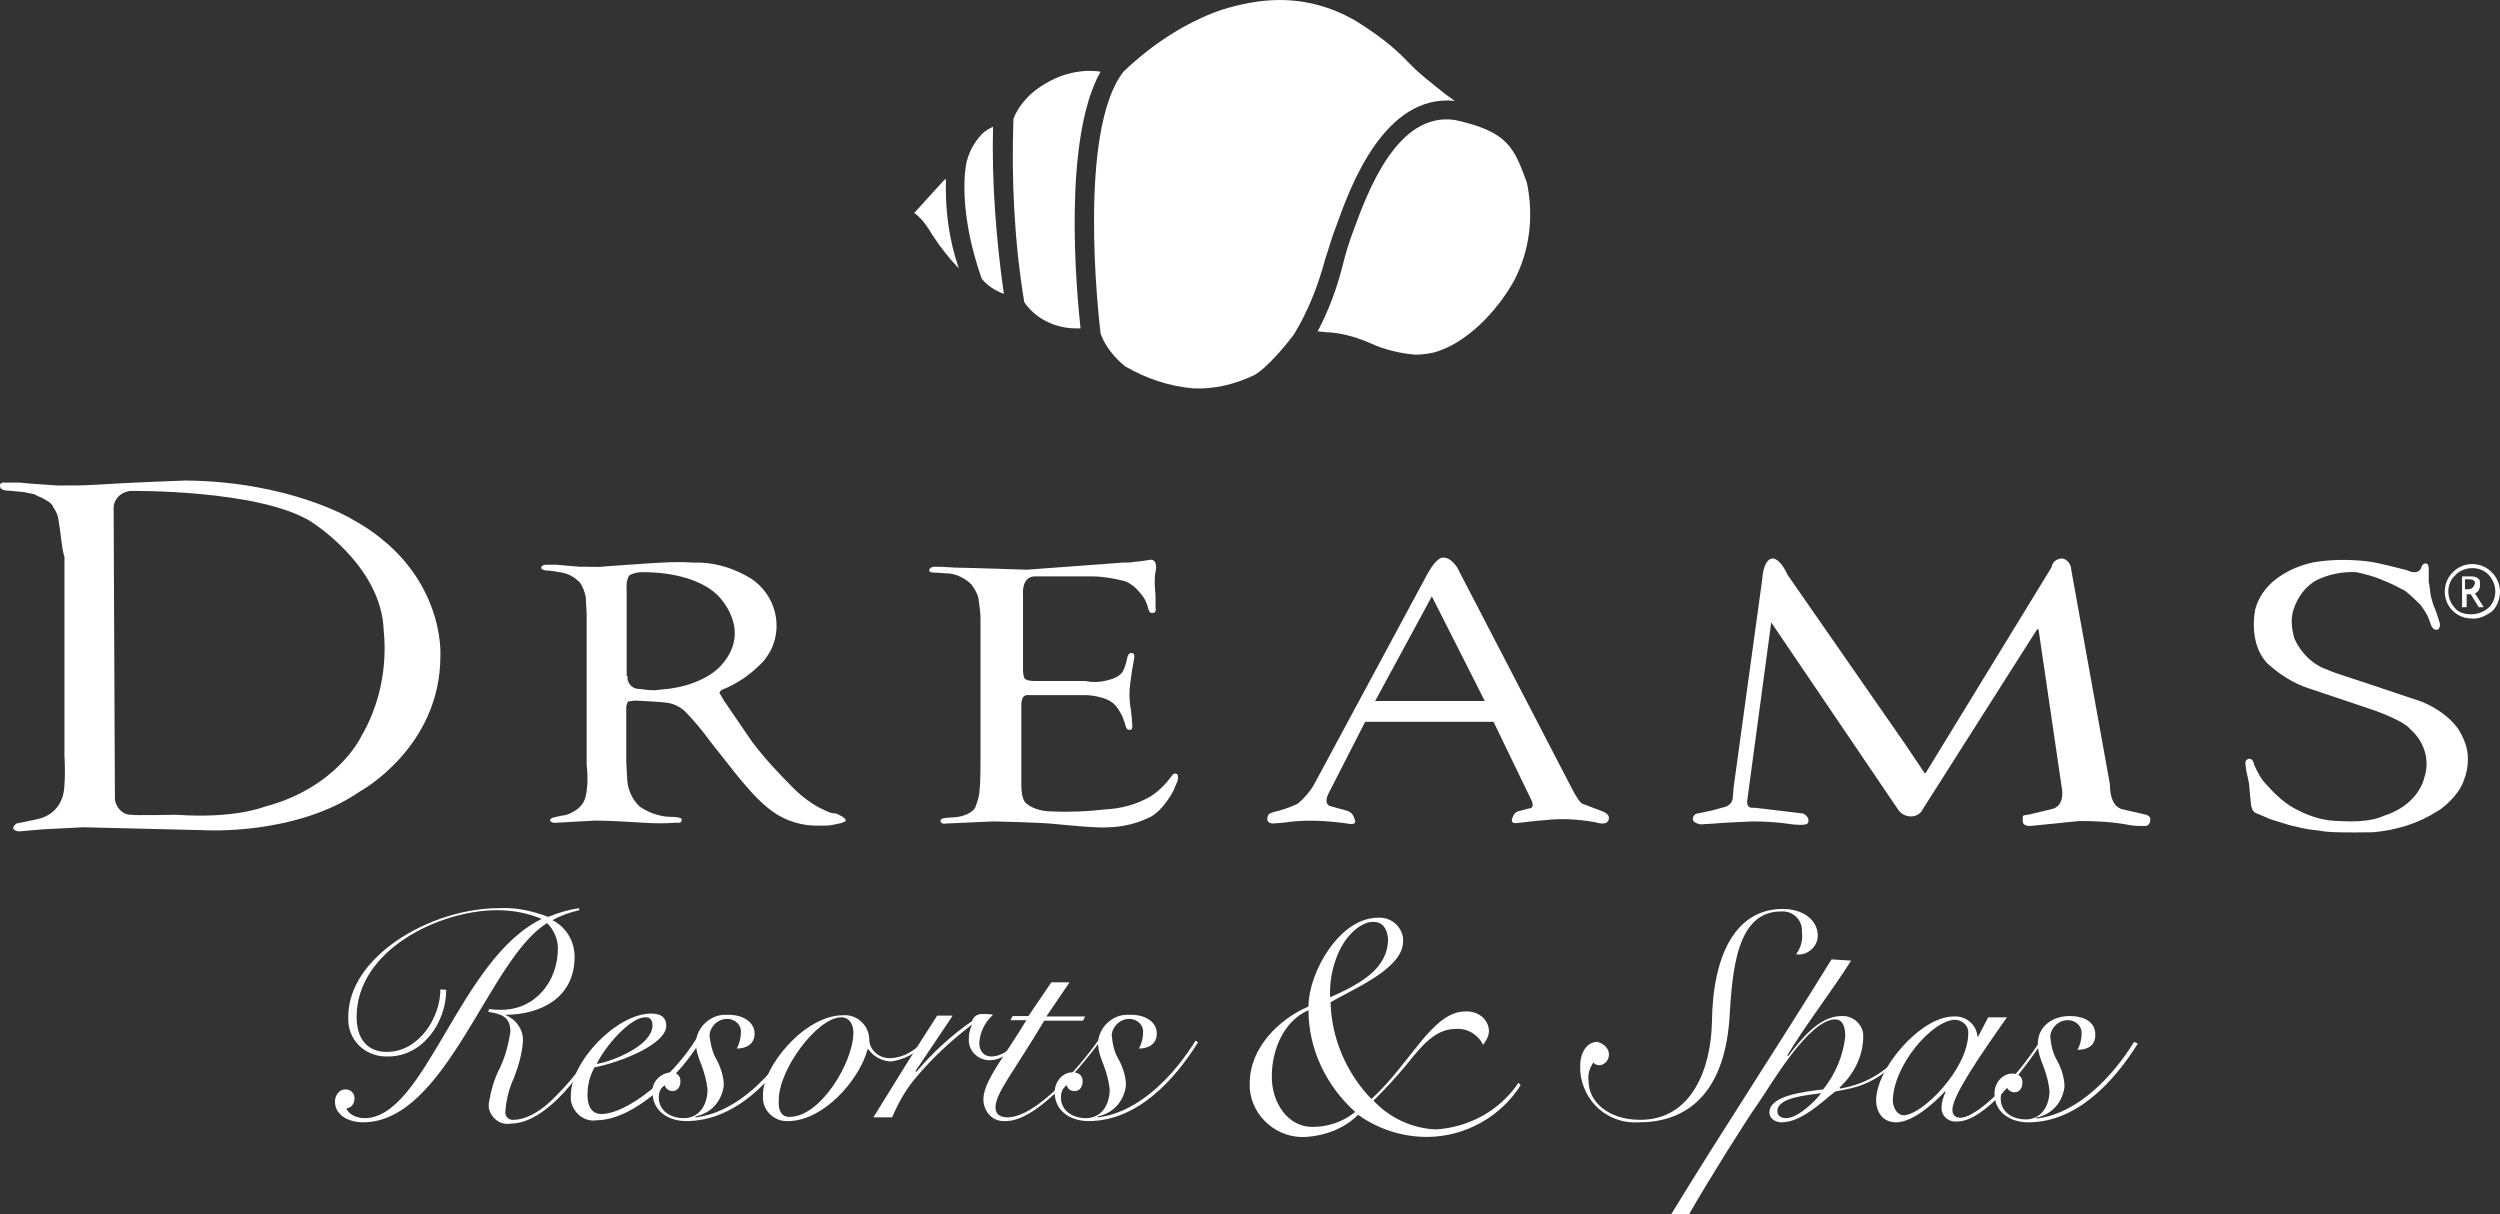 <?xml version="1.0" encoding="UTF-8"?>
<svg id="Capa_2" data-name="Capa 2" xmlns="http://www.w3.org/2000/svg" viewBox="0 0 599.87 291.4">
  <rect x="0" y="0" width="599.87" height="291.4" fill="#333333" stroke="none"/>
  <defs>
    <style>
      .cls-1 {
        fill: #fff;
      }
    </style>
  </defs>
  <g id="layer">
    <path class="cls-1" d="M226.27,43.5c-2.4,2.6-4.5,5-6.9,7.6,1,.7,1.9,1.7,2.6,2.6.5.7,1.2,1.7,1.9,2.9,1.7,2.6,3.8,5.3,6,7.6l.2.2c-2.4-6.9-3.3-14.1-3.1-21.5-.2.1-.5.4-.7.6Z"/>
    <path class="cls-1" d="M231.77,39.7h0c0,.2-2.1,10.5,3.8,27.2,1.4,1.7,3.3,2.9,5.3,3.6-1.9-13.4-2.9-26.8-2.6-40.1-1,.5-1.9,1-2.6,1.7-2,2.1-3.4,4.7-3.9,7.6Z"/>
    <path class="cls-1" d="M258.27,78.8h1c-1-9.3-4.3-45.4,4.8-61.6-1.2-.2-2.4-.2-3.3-.2-3.6.2-6.9,1.2-10,3.1-3.3,1.9-6.2,4.8-7.6,8.4-.5,14.8.2,29.4,2.6,44,2.7,4,7.5,6.3,12.5,6.3Z"/>
    <path class="cls-1" d="M328.47,82.2c3.6,1.7,7.4,2.6,11.2,2.9,1.4,0,2.9-.2,4.3-.5,7.9-2.1,15.3-10,19.3-17.2,3.8-7.2,4.8-15.5,3.1-23.6-3.1-8.4-4.5-12.2-17.2-15-13.9-2.1-21,17.2-24.4,26.5-1,2.6-1.9,5.5-2.6,8.4-1.4,5.5-3.3,10.7-6,15.8l1.9.2c3.5.1,7.1,1.1,10.4,2.5Z"/>
    <path class="cls-1" d="M269.97,87.9c5,2.9,10.5,4.8,16.5,5.3,5,.2,9.8-1,14.3-3.1,2.9-1.4,8.1-7.6,9.8-10,3.3-5.5,5.7-11.5,7.4-17.9,1-2.9,1.7-5.7,2.9-8.6,3.3-9.3,11.5-31.1,28.2-29.4l-1.7-1.2c-1-.7-2.1-1.7-3.3-2.6-2.1-1.7-4.1-3.3-6-5.3-3.8-4.1-8.4-7.4-13.1-10.3-5.5-3.1-11.5-4.8-17.9-4.8-4.8,0-9.6,1-14.1,2.4-8.8,3.1-16.7,8.4-23.4,14.8-11,14.1-6,58.5-5.5,62.8,1.1,3.1,3.3,5.8,5.9,7.9Z"/>
    <path class="cls-1" d="M592.97,148.4c-1.7,0-3.3-.7-4.5-1.9-2.6-2.6-2.4-6.9.2-9.3,2.6-2.6,6.9-2.4,9.3.2,1.2,1.2,1.9,2.9,1.9,4.5,0,1.9-.7,3.6-1.9,4.8-1.7,1.2-3.3,1.9-5,1.7ZM592.97,147.4c1.7,0,3.3-.7,4.5-1.9,1.7-2.1,1.7-5,0-7.2-1.9-2.4-5.5-2.6-7.9-.7l-.7.7c-1,1-1.4,2.4-1.4,3.6,0,1.4.5,2.9,1.7,4.1.7.9,2.1,1.4,3.8,1.4ZM590.77,145.5v-7.2h2.1c.5,0,1.2,0,1.7.5.5.2.5.7.5,1.4,0,.5,0,.7-.2,1.2s-.5.7-1,1l2.1,3.3h-1.2l-1.9-3.1h-1v3.1h-1.2v-.2h.1ZM591.77,141.4h.2c.5,0,1,0,1.4-.5.2-.2.5-.7.5-1s-.2-.7-.5-.7c-.2-.2-.7-.2-1.2-.2h-.7v2.4h.3Z"/>
    <path class="cls-1" d="M246.37,136.7s-14.8-.5-17.2-.5l-3.3-.2h-1.2s-1.4-.2-1.7.7c0,0-.2.7,1.2.7,1.2,0,2.4.2,3.6.2,1.9.2,3.8,1.2,5.3,2.6.7,1,1.4,2.1,1.7,3.3.2,1.7.5,3.3.5,5v33.7s0,6.2-.2,6.9c0,1.7-.5,3.1-1,4.5,0,0-.5,1.7-4.1,2.4,0,0-1.7.2-2.4.2,0,0-1.9,0-1.9.7,0,0,0,1,1.4.7l11.2-.5s11.7.2,15.8.7c0,0,9.8,1,11.7.7,3.6,0,7.4-1,10.5-2.6,1.2-.7,2.4-1.9,3.3-3.1s1.9-2.6,2.4-4.1c0,0,1.2-2.1.5-2.9,0,0-.7-.7-1.4.5-1.4,1.9-3.1,3.6-5,4.8-3.3,1.9-6.9,2.9-10.7,3.1-4.3.5-8.6.7-12.9.5-2.1,0-4.5-.5-6.2-1.9,0,0-1.2-.7-1.2-4.3v-19.1s-.2-2.9,1.7-2.6h14.1s4.8.2,6.7,2.4c.7.7,1.2,1.7,1.7,2.6l.7,1.9s.2,1.7,1.2,1.4c0,0,.7.2.5-1.4,0,0-.2-3.3-.5-4.5-.2-1.7-.2-3.3,0-5l.5-3.6s.5-2.6.5-2.9c0-.2.2-1-.7-1,0,0-.7-.2-1,1.2-.2,1-.5,2.1-1,3.1,0,0-.5,1.2-2.6,1.9-2.1.7-4.3,1-6.4.5h-11.9c-1,0-1.9,0-2.6-.5,0,0-.5-.2-.5-2.4v-17.7s-.5-4.5,2.9-4.5h13.6c2.6,0,5.5.5,8.1,1.2,1.7.7,3.1,2.1,4.3,3.8.5.7.7,1.4,1,2.1,0,0,.2,1.9,1.2,1.7,0,0,1,0,.7-1.2v-2.9s-.2-2.6-.2-2.9c0-1,0-1.9.2-2.9,0,0,.7-2.9-1.2-2.9,0,0-2.9.5-3.8.5-1,.2-1.9.2-2.9.2l-23,1.7Z"/>
    <path class="cls-1" d="M145.27,135.9l10-.7c3.6-.2,7.2-.5,11-.2,4.5-.2,8.8,1,12.7,3.1,6.4,3.3,9.3,11.2,6,17.9-.7,1.2-1.4,2.4-2.4,3.3-2.6,2.6-5.7,4.8-9.3,6.2-1,.7-.5,1-.5,1l1,1.7,6.7,9.8c3.1,4.1,6.4,7.6,10,11.2,2.1,2.1,4.8,4.1,7.6,5.3,1,.5,1.7.7,2.6.7l1.4.7c1.4,1,.7,1.2.7,1.2-.5.2-1,.5-1.4.5-1,.2-2.1.5-3.1.5h-3.1c-4.1-.2-7.9-1.7-11-4.3-2.9-2.4-5.3-5.3-7.6-8.1l-6-7.6c-1.9-2.6-4.1-5.3-6.4-7.6-1.2-1-2.6-1.7-4.3-1.9-1.2-.2-7.4-.5-7.4-.5-.5,0-1.2.2-1.7.2-.2,0-.5,1.2-.5,1.2v13.1c0,.7.2,3.8.2,3.8,0,2.6,1,5.3,3.1,7.2,2.1,1.4,4.8,2.4,7.4,2.4,2.9,0,2.6.7,2.6.7,0,1-1.2.7-1.2.7-2.6.2-5.5.2-8.1,0-3.8-.2-7.6-.5-11.5-.5l-9.1.5c-1.4.2-1.7-.5-1.7-.5,0-.5.7-.7.7-.7l2.1-.5c1,0,2.1-.5,2.9-1,1.4-.7,2.6-2.1,2.9-3.8.5-2.4.5-4.8.2-7.4v-35.8c0-1.4-.2-2.9-.2-4.3-.2-1.2-.7-2.6-1.4-3.6-1.2-1.2-2.6-2.1-4.3-2.4-1.2-.2-2.6-.5-3.8-.5-1.4-.2-1.2-.7-1.2-.7,0-.7,1.2-.7,1.2-.7h2.4l5.7.5c1.8-.1,4,.2,6.1-.1ZM150.57,162.2c-.2,1.7,1.2,3.1,2.6,3.1h.2c1.7.2,3.1.5,4.8.2,11-.7,15-6,15-6,7.6-8.6-1-16.7-1-16.7-6.2-6-18.2-5.5-18.2-5.5-1,0-1.9.2-2.9.7-1,1.2-.7,3.8-.7,3.8v20.4h.2Z"/>
    <path class="cls-1" d="M540.87,183.5s-.2-1.7-1.4-1.4c-.5.2-.7.5-.7,1l.2,1.7.7,3.3.2,2.4.2,1.9c0,.7.2,1.4.5,2.1.2.2.7.7,1,.7l3.3,1.4,4.5,1.4c2.1.5,4.1,1,6.2,1.2,2.4.2,1.4.7,13.9.5,5.5-.5,10.7-2.1,15.3-5,1.7-1,3.1-2.4,4.3-3.8,1-1.2,1.7-2.4,2.1-3.6.7-1.7,1-3.3,1-5.3,0-2.6-1-5-2.4-7.2-2.1-2.9-5.3-5-8.6-6.4,0,0-9.8-3.3-14.3-4.8,0,0-7.6-2.4-8.4-2.9-3.6-1.2-6.4-4.1-7.9-7.4-.7-2.4-1-4.8-.2-7.2,1-2.9,2.9-5.5,5.5-6.9,2.9-1.4,6.2-2.1,9.6-1.9,2.1.5,4.3,1,6.2,1.9,1.9.7,3.8,1.7,5.5,2.6,1.2,1,2.4,2.1,3.6,3.3.7,1,1.4,1.9,1.9,3.1l.7,1.9s.5,1.2,1.4,1c0,0,.7,0,.7-1.4,0,0-1-3.3-1.2-3.6-.5-1-.7-2.1-1-3.1-.2-1-.2-2.1-.5-3.3v-3.3s0-1.2-.7-1.2c-.5,0-.7.2-1,.7-.2,1-1,1.4-1.7,1.4s-1.2-.2-1.9-.5c0,0-7.2-1.9-9.3-2.1-4.3-.5-8.6-.5-12.9.2,0,0-11.5,1.9-14.1,11.2,0,0-1.9,8.1,2.9,13.1,2.9,2.6,6.2,4.8,10,6l14.3,4.8s8.1,2.6,10,5c3.3,2.9,4.8,7.4,3.3,11.7,0,0-1.2,6.4-9.8,9.1,0,0-2.9,1.7-10.5,1.2-3.6,0-6.9-1-10-2.6-2.9-1.4-5.3-3.6-7.4-6-1.4-1.3-2.4-3.3-3.1-4.9Z"/>
    <path class="cls-1" d="M14.17,125.7l-.2-1.4c-.2-1-.7-1.9-1.2-2.6-.2-1-2.1-1.9-2.1-1.9-.7-.5-1.7-.7-2.4-1.2l-2.4-.5-1.9-.2-2.4-.2h0c-.5,0-1-.2-1.4-.5-.7-1.7,1-1.4,1-1.4h3.6c1.2.2,9.3.7,9.3.7,3.1,0,6,0,9.1-.2,7.4-.5,21.3-1,21.3-1,24.8.2,39.7,9.1,39.7,9.1,22.9,12.4,21.5,33,21.5,33,0,22-19.3,32.5-19.3,32.5-15.5,10.7-37.5,9.3-37.5,9.3l-28.9-.7-9.8.5c-2.4.2-5.7.5-5.7.5-2.6-.5-.5-1.9-.5-1.9l4.8-1c2.6-.5,5-2.1,6-4.8,1.4-2.6.5-12.7.7-11v-47.1c-.8-2.8-.8-5.4-1.3-8M27.57,191.4c0,2.1,1.7,4.1,3.8,4.1,1,.2,11,0,11,0,13.9,1,21-1.9,21-1.9,17.4-4.5,23.2-16.7,23.2-16.7,4.5-7.6,6.4-16.7,5.5-25.6-.5-15.8-17.7-26.3-17.7-26.3-12.7-7.6-43-7.2-43-7.2-2.4.2-4.3,2.1-4.1,4.5v.5l.3,68.6Z"/>
    <path class="cls-1" d="M342.57,137.6c2.4-4.3,3.8-3.8,3.8-3.8,1.9,0,3.3,2.4,3.3,2.4l27.5,53c1.7,3.3,2.4,3.6,2.4,3.6l5,1.9c2.4,1,1.2,2.4,1.2,2.4-.7,1-2.9.2-2.9.2-4.1-.7-8.1-1-12.2-.5-1,0-6.7.7-6.7.7-1.9.2-1-1.4-1-1.4.2-.7.7-1.2,1.2-1.4l2.6-.7c1.9,0,.5-2.4.5-2.4l-8.9-18.4h-30.8l-8.8,17.2c-1.4,2.9.7,3.1.7,3.1l3.6,1c1,.2,1.7,1,1.9,1.9,1,1.9-1.7,1.2-1.7,1.2-5-.7-10.3-1-15.3-.2l-2.6.2c-2.1-.2-1-2.1-1-2.1.2-.5,2.6-1,2.6-1,1.7-.5,3.1-1,4.5-1.7,1.4-1.2,2.9-2.9,3.8-4.5l27.3-50.7ZM329.97,168.2h26.3l-12.7-25.1-13.6,25.1Z"/>
    <path class="cls-1" d="M425.47,134c-2.4,0-2.6,4.8-2.6,4.8l-6.9,50.2-.2,2.6c-.2,1.2-1.2,1.9-2.1,2.1-.2,0-2.6.7-2.6.7l-3.7.8c-.7,0-1.2.7-1.2,1.4h0c.2,1,1.9,1.2,1.9,1.2.5,0,3.3-.2,3.3-.2,1.9-.2,9.1-.5,9.1-.5,3.1,0,6.4.2,9.6.7,0,0,3.8.5,3.8-.5,0,0,.5-1.2-1.2-2.1l-11.7-1.4s-2.1.5-1.7-1.9l5.7-42.3s.2-.5.2,0l30.1,44.4c.7,1.2,1.9,1.9,3.3,1.9,1.2,0,2.4-.7,2.9-1.9l27.2-42.8s.5-.5.5,0l5.5,37.5s1.2,4.8-2.6,5.5l-5,1.2-1.2.2c-.2,0-.5.2-.5.2v1.4s0,1,1.7,1l11.9-1.2c4.1,0,8.1.2,12.2,1,1.2.2,2.4.2,3.6.2,0,0,1.2,0,1.2-1.7,0,0,0-.7-1-1l-5.6-1.3s-3.1-.2-3.1-6l-9.3-51.6c0-1.2-1-2.4-2.1-2.6-1.2,0-2.4.7-2.6,2.1l-30.1,49.2s-.5.5-.5,0l-4.5-6.7-28.2-40.6c-.1-.2-1.6-3.7-3.5-4Z"/>
    <path class="cls-1" d="M364.87,260.4c-4.8,7.6-13.4,12.4-22.5,12.4-6,0-11.7-1.9-16.5-5.3-3.3,3.3-7.9,5-12.4,5.3-6.9.5-13.1-4.8-13.6-11.7v-1.2c0-8.4,6.9-15.3,14.1-18.4,0-8.1,7.4-21.3,16.7-21.3,3.1-.2,5.7,2.1,6,5v.7c0,6.7-12.7,11.7-17.4,14.6.2,8.6,3.8,17,9.8,23.2,9.3-8.4,14.6-21,22.5-21,2.9-.2,5.5,1.7,5.7,4.5v.2c0,1.2-.7,2.4-1.4,3.3-1.2-2.4-3.8-4.1-6.7-3.8-4.8,0-8.1,4.1-11.7,8.6-2.4,2.9-5,5.7-7.9,8.6,3.8,4.1,9.3,6.7,15,6.9,7.9-.5,15.3-4.5,19.8-11.2l.5.6ZM314.87,270.4c3.8,0,7.4-1.2,10.3-3.6-6.9-6.2-11.2-15-11.2-24.4-6,2.6-8.8,9.6-8.8,15.8-.1,6.3,3.8,12.2,9.7,12.2h0ZM329.47,221.2c-2.6,0-6.2,2.6-8.4,7.6-1.4,3.3-2.1,6.9-1.9,10.5,7.4-3.3,13.9-6.9,13.9-14.1-.3-2.6-1.4-4-3.6-4Z"/>
    <path class="cls-1" d="M107.07,237.5c0,7.9-5.7,16-13.9,16-5,.2-9.3-3.3-9.6-8.4v-1.2c0-14.3,19.6-26,36.3-26,4.1-.2,7.9.7,11.7,2.1,2.4-1,4.8-1.7,7.4-2.1v.5c-2.1.5-4.3,1.2-6.4,2.4,3.3,1.7,5.3,5,5.3,8.8,0,10-8.4,13.9-16.7,13.9h0c2.6,1,4.5,3.6,4.3,6.4-.2,2.9-1,5.7-2.1,8.6-1.2,2.6-1.9,5.3-2.1,8.1-.2,1.2.7,2.1,1.7,2.1h.2c2.9,0,6.7-1.9,10.5-6,3.8-3.8,7.2-8.4,10-12.9l.7.2c-2.6,4.3-5.7,8.4-9.1,12.2-4.5,4.8-8.8,7.4-12.7,7.4-2.6.5-4.8-1.4-5.3-3.8v-1c.5-2.9,1.2-5.7,2.6-8.4,1.4-2.9,2.1-5.7,2.6-8.8,0-3.6-2.1-4.3-5.3-4.8l.2-.7c1,.2,1.9.2,2.9.2,8.1,0,13.6-6.7,13.6-14.8,0-2.1-1-4.5-2.6-6-14.1,8.6-24.1,47.8-44.2,47.8-2.9,0-6.7-1.4-6.7-5,0-1.4,1-2.9,2.4-2.9h.2c1.2,0,2.1,1,2.1,2.1h0c0,1.2-.7,2.4-1.9,2.4.2,1.2,2.1,2.4,4.3,2.4,14.6,0,22.7-38.2,42.5-47.8-3.3-1.4-6.9-2.1-10.7-2.1-13.9,0-33.7,9.6-33.7,25.6,0,5.3,2.6,8.4,7.2,8.4,7.9,0,12.9-8.4,12.9-15l1.4.1Z"/>
    <path class="cls-1" d="M167.97,249.9c-4.1,7.2-15.5,18.9-24.8,18.9-2.9.5-5.7-1.7-6.2-4.8v-1.2c0-8.1,11-19.6,19.3-19.6,2.4,0,3.6,1,3.6,2.9,0,4.5-11,8.8-17.2,10-1.2,2.1-1.7,4.3-1.7,6.7,0,2.1.7,4.5,3.3,4.5,6.2,0,17.2-8.8,22.9-18.2l.8.8ZM154.87,244.1c-3.8,0-9.8,7.2-11.7,11.2,4.1-.7,13.4-4.5,13.4-9.3,0-1-.5-1.9-1.4-1.9-.1,0-.3,0-.3,0Z"/>
    <path class="cls-1" d="M190.97,250.1c-5.5,9.1-14.6,18.9-26.3,18.9-4.3,0-8.1-2.4-8.1-6.9-.2-2.6,1.9-4.5,4.3-4.8h0c1.4,0,2.4.7,2.4,2.1s-.7,2.4-1.9,2.4c-1,0-1.7-.7-1.9-1.4-1,.7-1.4,1.7-1.4,2.9,0,3.3,2.9,5,6,5,3.8,0,5.7-3.3,5.7-6.9-.2-1.9-.7-3.8-1.4-5.7-.7-1.7-1.4-3.6-1.4-5.5.2-3.8,3.6-6.9,7.4-6.7h.5c3.6,0,6.2,1.9,6.2,4.5s-2.1,3.6-4.3,3.6c.7-1.2,1-2.6,1-3.8.2-1.7-1.2-3.1-2.9-3.3h-.5c-2.1,0-3.8,1.7-4.1,3.6v.5c.2,1.9.7,4.1,1.7,5.7,1,1.9,1.7,4.1,1.7,6.2-.5,3.8-3.1,6.7-6.9,7.4l.2.2c10-1.2,18.4-10.3,23.4-18.4l.6.4Z"/>
    <path class="cls-1" d="M221.77,250.4c-1.9,2.4-4.8,3.8-7.9,4.3-2.1,0-4.3-1.2-5.5-2.9h-.2c-1.9,7.2-10.5,17.2-19.1,17.2-3.1.2-6-2.4-6-5.5v-1c0-6.4,9.8-18.9,19.3-18.9,3.3-.2,6,2.4,6.2,5.5v.5c.2,2.6,2.6,4.5,5.3,4.3,2.9-.2,5.5-1.7,7.4-3.8l.5.3ZM189.47,268c7.4,0,15.3-13.1,15.3-20.3,0-1.9-1-3.6-2.9-3.6-5.7,0-15,12.4-15,19.8-.2,2.7.7,4.1,2.6,4.1h0Z"/>
    <path class="cls-1" d="M228.47,243.9l-8.8,13.1.2.2c3.8-4.5,8.4-8.8,13.4-12.2.2-1,1.2-1.7,2.4-1.7,1,0,1.7,0,2.6.2-1.9,1.7-3.1,4.1-3.3,6.7,0,2.1,1.2,3.3,2.9,3.3,2.9,0,5.5-2.6,7.2-4.1l.5.2c-1.9,1.9-4.8,4.8-8.1,4.8-2.6,0-4.8-1.9-5-4.5v-.7c0-1,.2-2.1.7-3.1v-.2c-5,3.8-9.6,8.1-13.6,12.9-2.4,2.9-4.1,6-5.5,9.3h-4.5c5-8.1,10-16.2,15.3-24.4h3.6v.2Z"/>
    <path class="cls-1" d="M256.57,235.8l-5.5,8.1h9.3l-.5,1h-9.3c-7.4,12.4-11.7,17.4-11.7,20.8,0,1.9,1.4,2.4,2.9,2.4,6.7,0,17-11.7,21.7-18.4l.5.2c-6.2,8.1-15.5,19.1-22.7,19.1-2.9.2-5-1.9-5.3-4.8v-.5c0-4.3,5.3-10.5,10.3-18.9h-3.8l.5-1h3.8l5.5-8.1h4.3v.1Z"/>
    <path class="cls-1" d="M287.47,250.1c-5.7,9.1-14.6,18.9-26.3,18.9-4.3,0-8.1-2.4-8.1-6.9,0-2.6,1.9-4.8,4.3-4.8,1.4,0,2.4.7,2.4,2.1s-.7,2.4-1.9,2.4c-1,0-1.7-.5-1.9-1.4-1,.7-1.4,1.7-1.4,2.9,0,3.3,2.9,5,6,5,3.8,0,5.7-3.3,5.7-6.9-.2-1.9-.7-3.8-1.4-5.7-.7-1.7-1.4-3.6-1.4-5.5.2-3.8,3.6-6.9,7.4-6.7h.5c3.8,0,6.2,1.9,6.2,4.5s-2.1,3.6-4.3,3.6c.7-1.2,1-2.6,1-3.8.2-1.7-1.2-3.1-2.9-3.3h-.5c-2.1,0-3.8,1.7-4.1,3.6v.5c.2,2.1.7,4.1,1.7,5.7,1,1.9,1.7,4.1,1.7,6.2-.5,3.8-3.1,6.7-6.9,7.4l.2.2c10-1.2,18.4-10.3,23.4-18.4l.6.4Z"/>
    <path class="cls-1" d="M386.07,253c0,1.4-1,2.4-2.1,2.6h-.2c-.5,0-1.2-.2-1.4-.7-1,1.4-1.4,2.9-1.2,4.5,0,5,4.8,9.3,12.4,9.3,12.7,0,17-12.9,17.2-23.4.2-16.7,6-27.2,17-27.2,4.8,0,8.4,2.6,8.4,6.4,0,2.6-2.4,4.8-5,4.5h-.2c1-1.4,1.7-3.3,1.4-5.3.2-2.6-1.7-4.8-4.3-5h-.7c-10.7,0-11.7,14.1-12.4,25.8-1.4,19.3-11.5,24.8-21.7,24.8-7.4.5-13.6-5-14.1-12.4v-1.2c0-3.3,1.7-5.7,4.1-5.7,1.6.4,2.8,1.6,2.8,3Z"/>
    <path class="cls-1" d="M444.17,230.5c-4.8,7.6-10.5,14.8-15.3,22.7l.2.2c2.9-3.8,7.4-9.6,12.7-9.6,2.6-.2,5,1.7,5.3,4.3v1.2c-.2,4.5-2.4,8.6-5.7,11.7l.2.2c6.7-1.2,11.7-4.3,17.2-11.2l.5.2c-8.4,10.5-14.1,10.7-18.9,11.7-3.1,2.4-8.1,7.4-12.9,7.4-1.2,0-2.9-.7-2.9-2.4,0-4.1,8.8-5,12.9-5.5,2.9-3.6,4.8-8.1,5.3-12.7,0-3.3-1.2-4.1-2.4-4.1-6.4,0-15.5,15.8-18.6,20.3-2.6,3.6-11.9,18.4-16.5,26.5h-4.3c12.4-20.3,25.8-40.6,38.5-61.2l4.7.3ZM436.97,262.3h0c-3.3.5-10.5,1-10.5,4.3,0,1.2,1,1.7,2.1,1.7,2.9,0,7.2-4.3,8.4-6h0Z"/>
    <path class="cls-1" d="M477.07,244.1h4.5c-6.9,9.8-13.1,18.9-13.1,22.2,0,1.2.7,1.9,1.9,1.9,3.8,0,12.7-8.4,19.3-18.6l.5.2c-5,7.6-14.1,19.3-20.5,19.3-1.9.2-3.6-1-3.8-2.9v-.5c0-1.4.5-2.6,1-3.8h-.2c-2.4,2.6-7.6,7.4-11.7,7.4-3.3,0-4.8-2.6-4.8-5.3,0-7.6,10.7-20.1,18.6-20.1,2.9-.2,5.5,1.9,5.7,4.8h.2l2.4-4.6ZM456.77,267.6c4.5,0,15.5-11.2,15.5-19.6.2-1.7-1.2-3.1-2.9-3.3h-.2c-5.5,0-15,11-15,19.6.2,1.8,1.2,3.3,2.6,3.3Z"/>
    <path class="cls-1" d="M512.97,250.4c-5.7,9.1-14.6,18.9-26.3,18.9-4.3,0-8.1-2.4-8.1-6.9,0-2.6,1.9-4.8,4.3-4.8,1.4,0,2.4.7,2.4,2.1s-.7,2.4-1.9,2.4c-1,0-1.7-.7-1.9-1.4-1,.7-1.4,1.7-1.4,2.9,0,3.3,2.9,5,6,5,3.8,0,5.7-3.3,5.7-6.9-.2-1.9-.7-3.8-1.4-5.7-.7-1.7-1.4-3.6-1.4-5.5,0-4.3,3.6-6.7,7.6-6.7s6.2,1.7,6.2,4.5-2.1,3.6-4.3,3.6c.7-1.2,1-2.6,1-3.8.2-1.7-1.2-3.1-2.9-3.3h-.5c-2.1,0-3.8,1.7-4.1,3.6v.5c.2,2.1.7,4.1,1.7,5.7,1,1.9,1.7,4.1,1.7,6.2-.5,3.8-3.1,6.7-6.9,7.4l.2.2c10-1.2,18.4-10.3,23.4-18.4l.9.4Z"/>
  </g>
</svg>